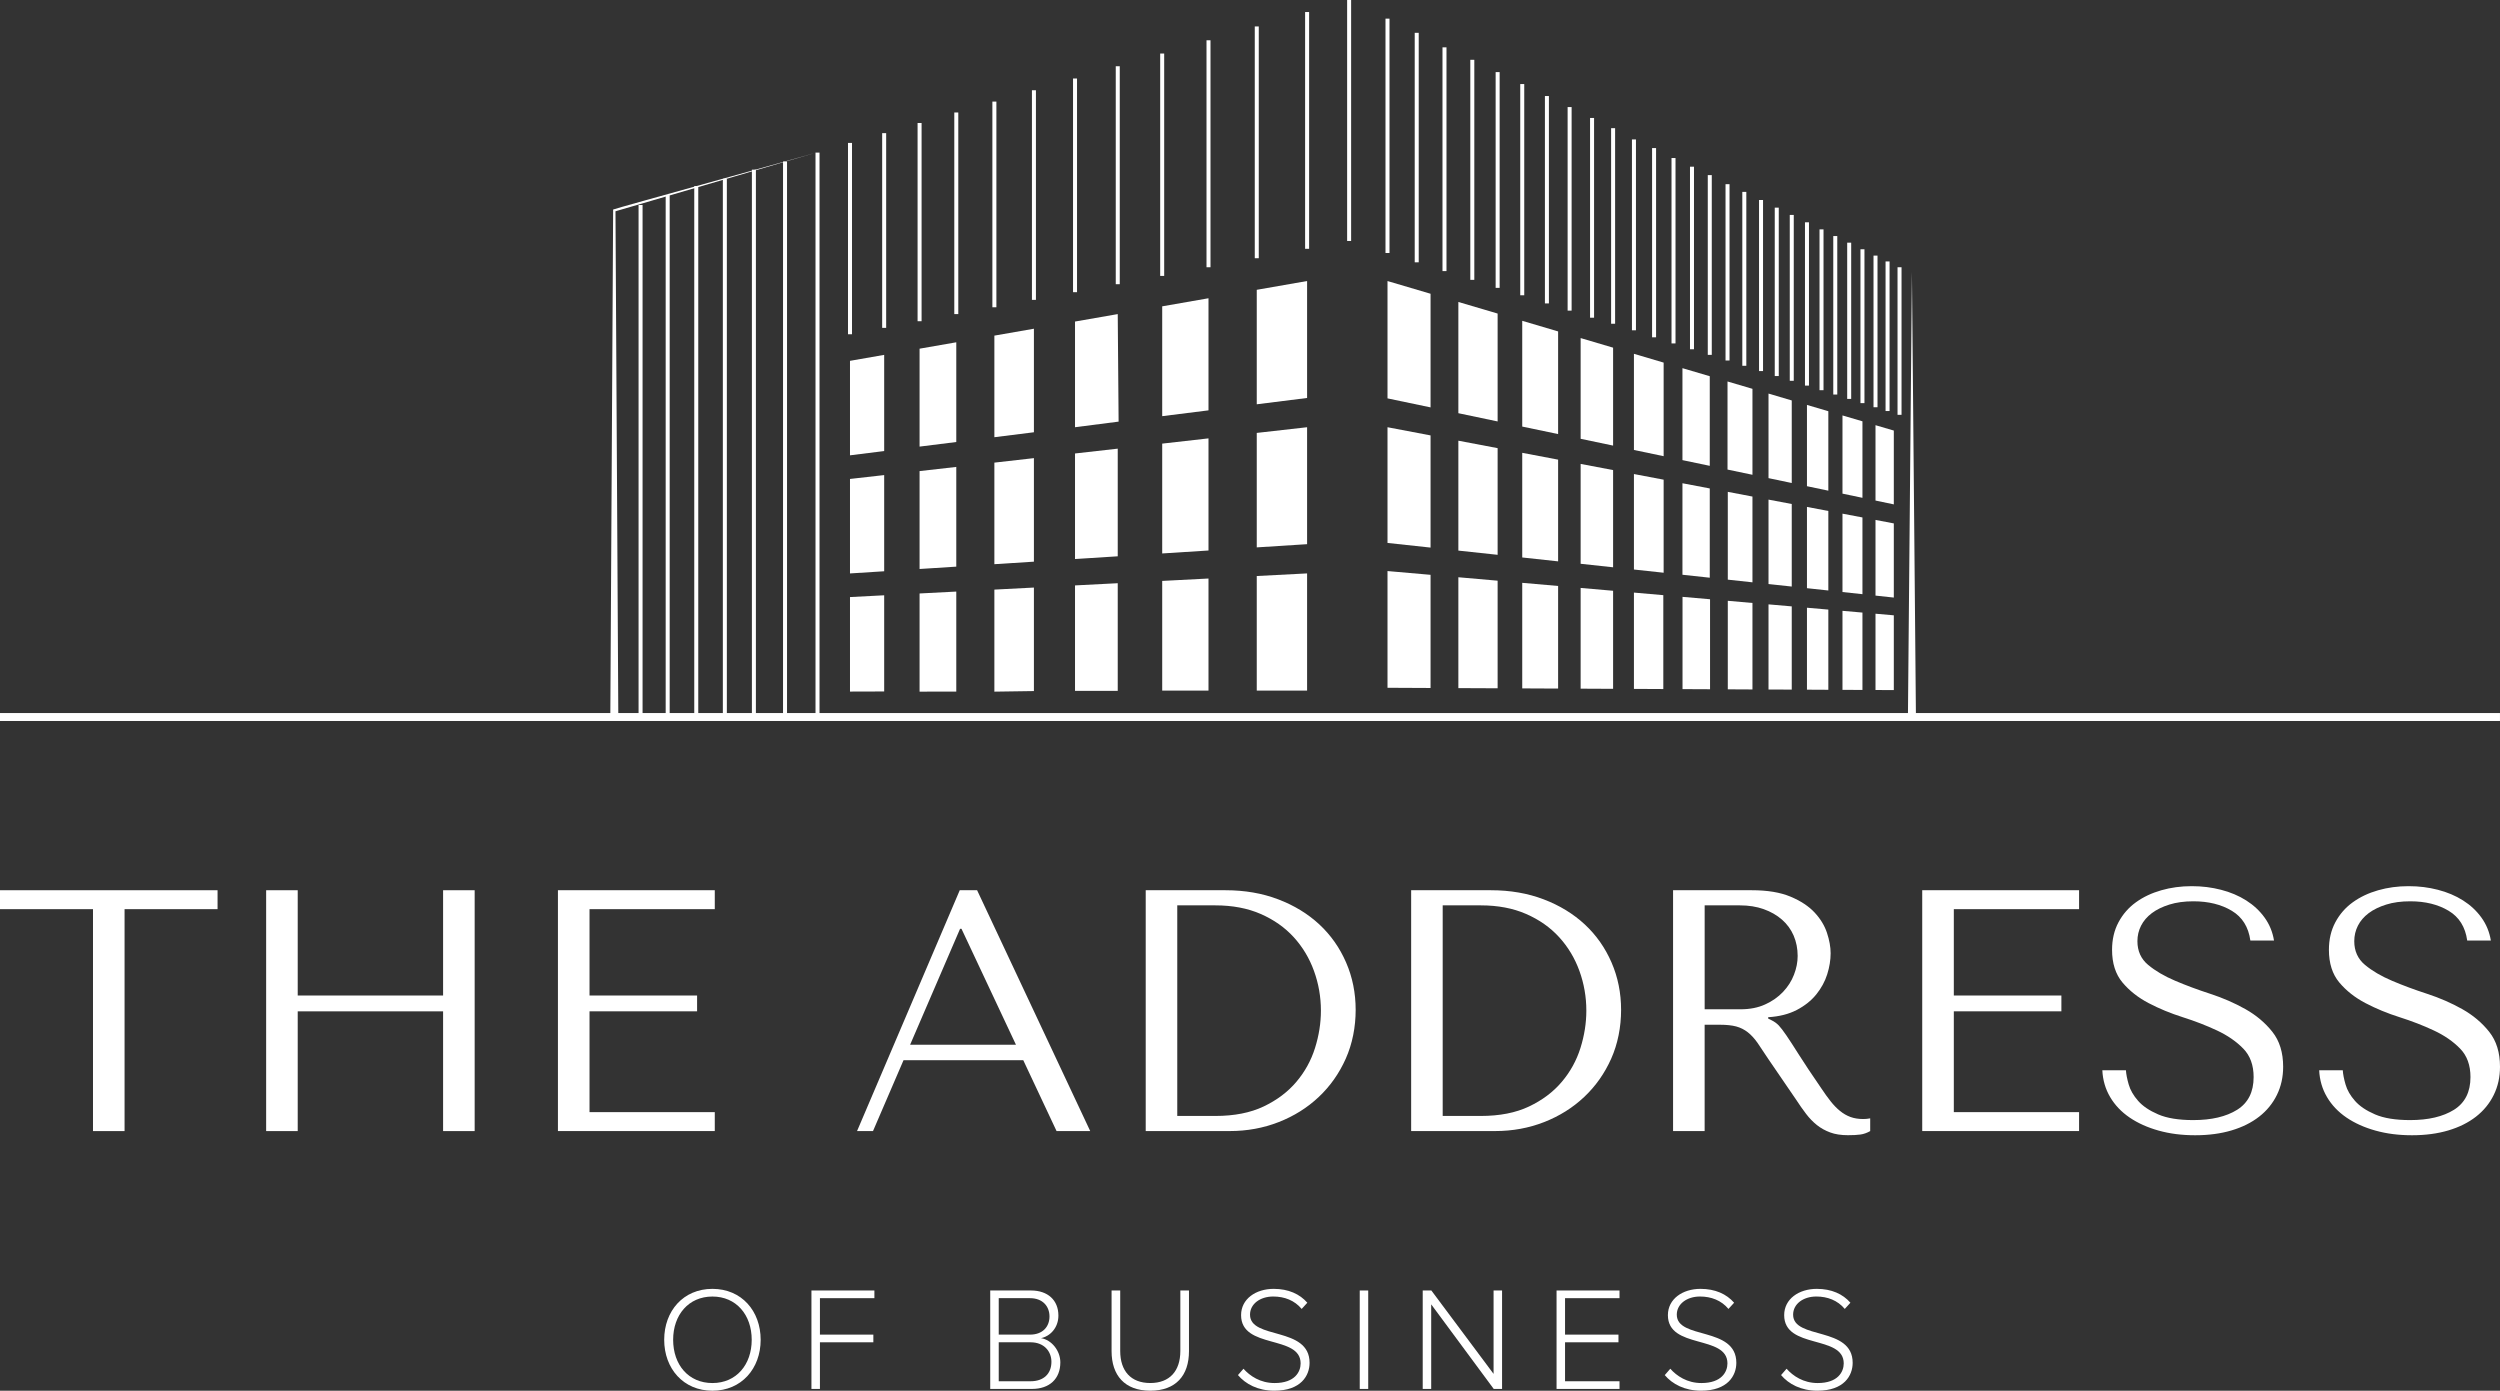 <svg width="302" height="168" viewBox="0 0 302 168" fill="none" xmlns="http://www.w3.org/2000/svg">
<rect x="0" y="0" width="302" height="168" fill="#333333" stroke="none"/>
<path d="M11.234 136.635V109.826H0V107.54H26.281V109.826H15.047V136.635H11.234Z" fill="white"/>
<path d="M35.964 136.635H32.151V107.54H35.964V120.258H53.526V107.54H57.339V136.635H53.526V122.171H35.964V136.635Z" fill="white"/>
<path d="M86.345 109.826H71.214V120.258H84.209V122.168H71.214V134.346H86.345V136.632H67.398V107.537H86.345V109.826Z" fill="white"/>
<path d="M109.145 128.074L105.458 136.635H103.531L115.938 107.54H118.034L131.699 136.635H127.633L123.611 128.074H109.145ZM115.978 112.197L109.942 126.203H122.727L116.147 112.197H115.978Z" fill="white"/>
<path d="M138.403 136.635V107.54H148.042C150.36 107.54 152.487 107.906 154.413 108.642C156.34 109.377 157.996 110.388 159.381 111.675C160.766 112.963 161.84 114.496 162.609 116.269C163.379 118.042 163.764 119.956 163.764 122.003C163.764 124.051 163.367 126.099 162.569 127.885C161.772 129.673 160.683 131.217 159.301 132.518C157.919 133.821 156.303 134.831 154.459 135.551C152.616 136.271 150.646 136.632 148.55 136.632H138.406L138.403 136.635ZM142.216 134.807H146.814C149.101 134.807 151.043 134.425 152.647 133.662C154.25 132.899 155.567 131.91 156.599 130.689C157.63 129.472 158.381 128.107 158.855 126.597C159.329 125.086 159.566 123.584 159.566 122.086C159.566 120.422 159.285 118.823 158.728 117.285C158.171 115.747 157.356 114.389 156.282 113.211C155.207 112.033 153.878 111.099 152.29 110.406C150.701 109.713 148.876 109.368 146.811 109.368H142.213V134.803L142.216 134.807Z" fill="white"/>
<path d="M170.467 136.635V107.54H180.107C182.424 107.54 184.551 107.906 186.478 108.642C188.405 109.377 190.06 110.388 191.445 111.675C192.83 112.963 193.905 114.496 194.674 116.269C195.443 118.042 195.828 119.956 195.828 122.003C195.828 124.051 195.431 126.099 194.634 127.885C193.837 129.673 192.747 131.217 191.365 132.518C189.983 133.821 188.368 134.831 186.524 135.551C184.68 136.271 182.711 136.632 180.615 136.632H170.47L170.467 136.635ZM174.281 134.807H178.879C181.166 134.807 183.108 134.425 184.711 133.662C186.315 132.899 187.632 131.91 188.663 130.689C189.694 129.472 190.445 128.107 190.919 126.597C191.393 125.086 191.63 123.584 191.63 122.086C191.63 120.422 191.35 118.823 190.793 117.285C190.236 115.747 189.42 114.389 188.346 113.211C187.272 112.033 185.942 111.099 184.354 110.406C182.766 109.713 180.941 109.368 178.876 109.368H174.277V134.803L174.281 134.807Z" fill="white"/>
<path d="M211.627 107.54C213.498 107.54 215.049 107.796 216.28 108.309C217.508 108.822 218.481 109.46 219.192 110.22C219.906 110.983 220.408 111.807 220.7 112.692C220.992 113.58 221.14 114.395 221.14 115.146C221.14 115.976 221.002 116.827 220.725 117.703C220.448 118.576 220.004 119.388 219.398 120.136C218.789 120.883 218.004 121.506 217.047 122.006C216.086 122.504 214.938 122.797 213.596 122.879V123.044L214.015 123.252C214.35 123.416 214.637 123.627 214.874 123.874C215.111 124.125 215.418 124.524 215.797 125.08C216.176 125.635 216.683 126.417 217.32 127.427C217.958 128.44 218.859 129.789 220.02 131.48C220.408 132.063 220.78 132.582 221.143 133.039C221.506 133.497 221.882 133.885 222.273 134.202C222.664 134.52 223.082 134.764 223.531 134.929C223.978 135.093 224.495 135.179 225.083 135.179C225.221 135.179 225.363 135.173 225.501 135.158C225.64 135.145 225.781 135.124 225.92 135.096V136.635C225.529 136.857 225.138 136.995 224.747 137.05C224.356 137.105 223.852 137.132 223.239 137.132C222.402 137.132 221.682 137.022 221.085 136.799C220.488 136.577 219.952 136.281 219.481 135.905C219.01 135.53 218.576 135.081 218.173 134.553C217.773 134.028 217.364 133.445 216.948 132.807L213.624 127.946C213.119 127.17 212.682 126.52 212.319 125.992C211.953 125.467 211.562 125.037 211.14 124.704C210.719 124.372 210.251 124.137 209.731 123.996C209.21 123.859 208.561 123.789 207.773 123.789H205.92V136.632H202.107V107.537H211.62L211.627 107.54ZM210.26 121.921C211.38 121.921 212.371 121.729 213.224 121.338C214.08 120.95 214.803 120.444 215.391 119.821C215.979 119.199 216.422 118.506 216.714 117.743C217.01 116.98 217.157 116.226 217.157 115.478C217.157 114.593 216.994 113.775 216.674 113.024C216.351 112.277 215.883 111.633 215.264 111.093C214.646 110.552 213.91 110.131 213.055 109.826C212.199 109.521 211.239 109.368 210.174 109.368H205.923V121.921H210.26Z" fill="white"/>
<path d="M251.152 109.826H236.021V120.258H249.016V122.168H236.021V134.346H251.152V136.632H232.205V107.537H251.152V109.826Z" fill="white"/>
<path d="M256.812 129.279C256.839 129.749 256.95 130.326 257.147 131.004C257.341 131.684 257.72 132.341 258.28 132.978C258.837 133.616 259.649 134.163 260.711 134.62C261.773 135.078 263.183 135.307 264.943 135.307C267.15 135.307 268.917 134.892 270.246 134.062C271.573 133.232 272.238 131.913 272.238 130.113C272.238 128.672 271.819 127.521 270.979 126.664C270.142 125.806 269.086 125.077 267.815 124.482C266.544 123.886 265.168 123.352 263.688 122.882C262.207 122.412 260.831 121.845 259.56 121.179C258.289 120.514 257.233 119.684 256.396 118.686C255.559 117.688 255.137 116.372 255.137 114.737C255.137 113.488 255.396 112.38 255.913 111.413C256.43 110.442 257.132 109.64 258.012 109.002C258.892 108.364 259.914 107.879 261.078 107.546C262.238 107.213 263.463 107.049 264.752 107.049C266.042 107.049 267.165 107.195 268.298 107.485C269.431 107.775 270.446 108.205 271.342 108.773C272.238 109.341 272.979 110.033 273.567 110.851C274.155 111.669 274.534 112.591 274.7 113.617H271.844C271.619 111.981 270.871 110.784 269.597 110.021C268.323 109.258 266.778 108.877 264.959 108.877C263.866 108.877 262.9 109.008 262.062 109.271C261.222 109.533 260.514 109.881 259.942 110.308C259.369 110.739 258.935 111.242 258.64 111.825C258.344 112.408 258.2 113.031 258.2 113.696C258.2 114.886 258.634 115.844 259.502 116.565C260.37 117.285 261.456 117.923 262.758 118.475C264.06 119.031 265.476 119.556 267.002 120.053C268.529 120.551 269.942 121.17 271.247 121.903C272.549 122.638 273.635 123.551 274.503 124.646C275.371 125.742 275.805 127.146 275.805 128.864C275.805 130.113 275.552 131.248 275.048 132.273C274.543 133.299 273.829 134.172 272.906 134.892C271.982 135.612 270.868 136.168 269.566 136.555C268.264 136.943 266.802 137.138 265.177 137.138C263.552 137.138 262.112 136.952 260.767 136.577C259.422 136.201 258.252 135.676 257.258 134.999C256.264 134.321 255.479 133.497 254.907 132.527C254.334 131.556 254.017 130.476 253.962 129.285H256.812V129.279Z" fill="white"/>
<path d="M283.007 129.279C283.035 129.749 283.145 130.326 283.342 131.004C283.536 131.684 283.915 132.341 284.475 132.978C285.032 133.616 285.845 134.163 286.906 134.62C287.968 135.078 289.378 135.307 291.138 135.307C293.345 135.307 295.112 134.892 296.441 134.062C297.768 133.232 298.433 131.913 298.433 130.113C298.433 128.672 298.014 127.521 297.174 126.664C296.337 125.806 295.281 125.077 294.01 124.482C292.739 123.886 291.363 123.352 289.883 122.882C288.402 122.412 287.027 121.845 285.755 121.179C284.484 120.514 283.429 119.684 282.591 118.686C281.754 117.688 281.333 116.372 281.333 114.737C281.333 113.488 281.591 112.38 282.108 111.413C282.625 110.442 283.327 109.64 284.207 109.002C285.087 108.364 286.109 107.879 287.273 107.546C288.433 107.213 289.658 107.049 290.948 107.049C292.237 107.049 293.361 107.195 294.493 107.485C295.626 107.775 296.642 108.205 297.537 108.773C298.433 109.341 299.175 110.033 299.762 110.851C300.35 111.669 300.729 112.591 300.895 113.617H298.039C297.814 111.981 297.066 110.784 295.792 110.021C294.518 109.258 292.973 108.877 291.154 108.877C290.061 108.877 289.095 109.008 288.258 109.271C287.417 109.533 286.71 109.881 286.137 110.308C285.565 110.739 285.131 111.242 284.835 111.825C284.54 112.408 284.395 113.031 284.395 113.696C284.395 114.886 284.829 115.844 285.697 116.565C286.565 117.285 287.651 117.923 288.953 118.475C290.255 119.031 291.671 119.556 293.198 120.053C294.724 120.551 296.137 121.17 297.442 121.903C298.744 122.638 299.83 123.551 300.698 124.646C301.566 125.742 302 127.146 302 128.864C302 130.113 301.748 131.248 301.243 132.273C300.738 133.299 300.024 134.172 299.101 134.892C298.177 135.612 297.063 136.168 295.761 136.555C294.459 136.943 292.997 137.138 291.372 137.138C289.747 137.138 288.307 136.952 286.962 136.577C285.617 136.201 284.447 135.676 283.453 134.999C282.459 134.321 281.674 133.497 281.102 132.527C280.529 131.556 280.212 130.476 280.157 129.285H283.007V129.279Z" fill="white"/>
<path d="M80.235 161.847C80.235 158.371 82.537 155.694 86.061 155.694C89.586 155.694 91.888 158.368 91.888 161.847C91.888 165.326 89.567 168 86.061 168C82.556 168 80.235 165.326 80.235 161.847ZM90.807 161.847C90.807 158.835 88.936 156.622 86.061 156.622C83.187 156.622 81.316 158.832 81.316 161.847C81.316 164.863 83.168 167.072 86.061 167.072C88.955 167.072 90.807 164.844 90.807 161.847Z" fill="white"/>
<path d="M98.022 167.783V155.89H105.627V156.818H99.047V161.222H105.501V162.149H99.047V167.783H98.022Z" fill="white"/>
<path d="M119.619 167.783V155.89H124.546C126.559 155.89 127.855 157.049 127.855 158.92C127.855 160.419 126.83 161.435 125.75 161.649C127.027 161.844 128.089 163.166 128.089 164.573C128.089 166.553 126.793 167.783 124.654 167.783H119.619ZM126.778 159.027C126.778 157.816 125.968 156.818 124.423 156.818H120.647V161.222H124.423C125.968 161.222 126.778 160.26 126.778 159.027ZM127.012 164.502C127.012 163.291 126.165 162.149 124.494 162.149H120.647V166.856H124.494C126.076 166.856 127.012 165.946 127.012 164.502Z" fill="white"/>
<path d="M134.278 163.218V155.89H135.322V163.199C135.322 165.607 136.599 167.069 138.953 167.069C141.308 167.069 142.585 165.607 142.585 163.199V155.89H143.629V163.218C143.629 166.16 142.047 167.997 138.953 167.997C135.86 167.997 134.278 166.141 134.278 163.218Z" fill="white"/>
<path d="M149.547 166.108L150.212 165.342C150.985 166.215 152.243 167.072 153.97 167.072C156.417 167.072 157.116 165.717 157.116 164.701C157.116 161.206 149.923 163.025 149.923 158.868C149.923 156.924 151.686 155.694 153.862 155.694C155.641 155.694 157.008 156.317 157.925 157.37L157.242 158.118C156.38 157.083 155.155 156.619 153.807 156.619C152.207 156.619 151.003 157.529 151.003 158.813C151.003 161.862 158.196 160.187 158.196 164.628C158.196 166.163 157.171 167.997 153.933 167.997C151.954 167.997 150.461 167.194 149.544 166.108H149.547Z" fill="white"/>
<path d="M164.256 167.783V155.89H165.281V167.783H164.256Z" fill="white"/>
<path d="M180.442 167.783L172.889 157.565V167.783H171.864V155.89H172.908L180.424 165.964V155.89H181.449V167.783H180.442Z" fill="white"/>
<path d="M188.032 167.783V155.89H195.637V156.818H189.057V161.222H195.511V162.149H189.057V166.856H195.637V167.783H188.032Z" fill="white"/>
<path d="M201.107 166.108L201.771 165.342C202.544 166.215 203.803 167.072 205.529 167.072C207.976 167.072 208.675 165.717 208.675 164.701C208.675 161.206 201.482 163.025 201.482 158.868C201.482 156.924 203.246 155.694 205.419 155.694C207.198 155.694 208.564 156.317 209.481 157.37L208.798 158.118C207.936 157.083 206.711 156.619 205.363 156.619C203.763 156.619 202.556 157.529 202.556 158.813C202.556 161.862 209.749 160.187 209.749 164.628C209.749 166.163 208.724 167.997 205.486 167.997C203.507 167.997 202.015 167.194 201.097 166.108H201.107Z" fill="white"/>
<path d="M215.154 166.108L215.819 165.342C216.591 166.215 217.85 167.072 219.577 167.072C222.023 167.072 222.722 165.717 222.722 164.701C222.722 161.206 215.529 163.025 215.529 158.868C215.529 156.924 217.293 155.694 219.469 155.694C221.248 155.694 222.614 156.317 223.531 157.37L222.848 158.118C221.986 157.083 220.761 156.619 219.413 156.619C217.813 156.619 216.609 157.529 216.609 158.813C216.609 161.862 223.802 160.187 223.802 164.628C223.802 166.163 222.777 167.997 219.54 167.997C217.561 167.997 216.068 167.194 215.151 166.108H215.154Z" fill="white"/>
<path d="M157.897 48.075V33.947L151.816 35.009V48.838L157.897 48.075Z" fill="white"/>
<path d="M145.986 36.029V49.571L140.394 50.272V37.005L145.986 36.029Z" fill="white"/>
<path d="M135.023 37.942L129.862 38.843V51.609L135.128 50.932L135.023 37.942Z" fill="white"/>
<path d="M124.897 39.709L120.12 40.543V52.815L124.897 52.217V39.709Z" fill="white"/>
<path d="M115.519 41.348L111.084 42.121V53.95L115.519 53.395V41.348Z" fill="white"/>
<path d="M106.809 42.868L102.679 43.589V55.003L106.809 54.487" fill="white"/>
<path d="M157.897 51.609L151.816 52.296V66.124L157.897 65.737V51.609Z" fill="white"/>
<path d="M145.986 52.955L140.394 53.59V66.857L145.986 66.5V52.955Z" fill="white"/>
<path d="M135.023 54.197V67.202L129.862 67.531V54.78L135.023 54.197Z" fill="white"/>
<path d="M124.897 55.342V67.849L120.12 68.154V55.885L124.897 55.342Z" fill="white"/>
<path d="M115.519 56.404V68.45L111.084 68.734V56.907L115.519 56.404Z" fill="white"/>
<path d="M106.809 57.39L102.679 57.857V69.271L106.809 69.009V57.39Z" fill="white"/>
<path d="M102.679 72.125V83.542L106.809 83.53V71.911L102.679 72.125Z" fill="white"/>
<path d="M111.084 71.691L115.519 71.462V83.542L111.084 83.551V71.691Z" fill="white"/>
<path d="M120.12 71.224L124.897 70.977V83.481L120.12 83.551V71.224Z" fill="white"/>
<path d="M129.862 70.718L135.023 70.452V83.457H129.862V70.718Z" fill="white"/>
<path d="M140.394 70.174L145.986 69.885V83.426H140.394V70.174Z" fill="white"/>
<path d="M151.816 69.582L157.897 69.268V83.426H151.816V69.582Z" fill="white"/>
<path d="M172.812 35.486V49.213L167.611 48.124V33.95L172.812 35.486Z" fill="white"/>
<path d="M180.913 37.878V50.91L176.17 49.915V36.477L180.913 37.878Z" fill="white"/>
<path d="M188.22 40.036V52.436L183.886 51.53V38.754L188.22 40.036Z" fill="white"/>
<path d="M194.862 41.998V53.828L190.941 53.007V40.839L194.862 41.998Z" fill="white"/>
<path d="M200.968 43.802V55.107L197.379 54.356V42.74L200.968 43.802Z" fill="white"/>
<path d="M206.539 45.447V56.273L203.24 55.583V44.474L206.539 45.447Z" fill="white"/>
<path d="M211.697 46.97V57.353L208.684 56.724V46.082L211.697 46.97Z" fill="white"/>
<path d="M216.443 48.374V58.348L213.636 57.759V47.544L216.443 48.374Z" fill="white"/>
<path d="M220.863 49.677V59.273L218.281 58.733V48.914L220.863 49.677Z" fill="white"/>
<path d="M224.984 50.895V60.136L222.571 59.63V50.184L224.984 50.895Z" fill="white"/>
<path d="M228.773 52.012V60.93L226.56 60.466V51.362L228.773 52.012Z" fill="white"/>
<path d="M172.812 52.598V66.149L167.611 65.587V51.609L172.812 52.598Z" fill="white"/>
<path d="M180.913 54.136V67.022L176.17 66.512V53.236L180.913 54.136Z" fill="white"/>
<path d="M188.22 55.525V67.812L183.886 67.342V54.701L188.22 55.525Z" fill="white"/>
<path d="M194.862 56.785V68.529L190.941 68.105V56.041L194.862 56.785Z" fill="white"/>
<path d="M200.968 57.945V69.186L197.379 68.798V57.264L200.968 57.945Z" fill="white"/>
<path d="M206.539 59.004V69.787L203.24 69.43V58.376L206.539 59.004Z" fill="white"/>
<path d="M211.697 59.984V70.345L208.718 70.022V59.416L211.697 59.984Z" fill="white"/>
<path d="M216.443 60.884V70.855L213.636 70.553V60.353L216.443 60.884Z" fill="white"/>
<path d="M220.863 61.727V71.331L218.281 71.053V61.235L220.863 61.727Z" fill="white"/>
<path d="M224.984 62.508V71.777L222.571 71.517V62.05L224.984 62.508Z" fill="white"/>
<path d="M228.773 63.228V72.186L226.56 71.948V62.807L228.773 63.228Z" fill="white"/>
<path d="M172.812 69.439V83.109L167.611 83.084V68.984L172.812 69.439Z" fill="white"/>
<path d="M180.913 70.147V83.145L176.17 83.124V69.732L180.913 70.147Z" fill="white"/>
<path d="M188.22 70.785V83.179L183.886 83.158V70.406L188.22 70.785Z" fill="white"/>
<path d="M194.862 71.365V83.21L190.941 83.191V71.023L194.862 71.365Z" fill="white"/>
<path d="M200.928 71.896V83.237L197.379 83.219V71.585L200.928 71.896Z" fill="white"/>
<path d="M206.573 72.39V83.261L203.249 83.246V72.1L206.573 72.39Z" fill="white"/>
<path d="M211.697 72.839V83.286L208.718 83.271V72.576L211.697 72.839Z" fill="white"/>
<path d="M216.443 73.251V83.304L213.636 83.292V73.007L216.443 73.251Z" fill="white"/>
<path d="M220.863 73.638V83.326L218.281 83.313V73.413L220.863 73.638Z" fill="white"/>
<path d="M224.984 73.999V83.344L222.571 83.335V73.788L224.984 73.999Z" fill="white"/>
<path d="M228.773 74.331V83.362L226.56 83.353V74.136L228.773 74.331Z" fill="white"/>
<path d="M301.997 86.136H0V87.095H301.997V86.136Z" fill="white"/>
<path d="M73.726 86.616C73.726 86.509 74.067 25.408 74.067 25.31C74.144 25.225 98.505 18.504 98.594 18.434L74.249 25.551L74.35 25.417L74.692 86.616H73.726Z" fill="white"/>
<path d="M230.478 86.616L230.961 32.843L231.445 86.616H230.478Z" fill="white"/>
<path d="M77.622 24.761H77.139V86.619H77.622V24.761Z" fill="white"/>
<path d="M80.897 23.57H80.414V86.616H80.897V23.57Z" fill="white"/>
<path d="M84.35 22.475H83.867V86.616H84.35V22.475Z" fill="white"/>
<path d="M87.803 21.593H87.32V86.616H87.803V21.593Z" fill="white"/>
<path d="M91.312 20.494H90.829V86.616H91.312V20.494Z" fill="white"/>
<path d="M95.073 19.511H94.59V86.616H95.073V19.511Z" fill="white"/>
<path d="M98.998 18.434H98.514V86.616H98.998V18.434Z" fill="white"/>
<path d="M102.922 17.265H102.438V40.378H102.922V17.265Z" fill="white"/>
<path d="M107.049 16.084H106.566V39.606H107.049V16.084Z" fill="white"/>
<path d="M111.327 14.857H110.844V38.803H111.327V14.857Z" fill="white"/>
<path d="M115.762 13.588H115.279V37.942H115.762V13.588Z" fill="white"/>
<path d="M120.364 12.272H119.88V37.118H120.364V12.272Z" fill="white"/>
<path d="M125.14 10.902H124.657V36.224H125.14V10.902Z" fill="white"/>
<path d="M130.105 9.483H129.622V35.296H130.105V9.483Z" fill="white"/>
<path d="M135.266 8.002H134.783V34.332H135.266V8.002Z" fill="white"/>
<path d="M140.634 6.467H140.151V33.331H140.634V6.467Z" fill="white"/>
<path d="M146.229 4.865H145.746V32.284H146.229V4.865Z" fill="white"/>
<path d="M152.059 3.195H151.576V31.194H152.059V3.195Z" fill="white"/>
<path d="M158.141 1.453H157.657V30.056H158.141V1.453Z" fill="white"/>
<path d="M163.216 0H162.733V29.11H163.216V0Z" fill="white"/>
<path d="M167.851 2.252H167.368V30.563H167.851V2.252Z" fill="white"/>
<path d="M171.381 3.965H170.898V31.689H171.381V3.965Z" fill="white"/>
<path d="M174.736 5.719H174.253V32.748H174.736V5.719Z" fill="white"/>
<path d="M178.097 7.224H177.614V33.807H178.097V7.224Z" fill="white"/>
<path d="M181.156 8.71H180.673V34.774H181.156V8.71Z" fill="white"/>
<path d="M184.129 10.154H183.646V35.669H184.129V10.154Z" fill="white"/>
<path d="M187.109 11.601H186.626V36.654H187.109V11.601Z" fill="white"/>
<path d="M189.851 12.934H189.368V37.524H189.851V12.934Z" fill="white"/>
<path d="M192.563 14.25H192.079V38.379H192.563V14.25Z" fill="white"/>
<path d="M195.105 15.483H194.622V39.108H195.105V15.483Z" fill="white"/>
<path d="M197.623 16.844H197.139V39.899H197.623V16.844Z" fill="white"/>
<path d="M200.054 17.888H199.571V40.747H200.054V17.888Z" fill="white"/>
<path d="M202.402 19.09H201.919V41.486H202.402V19.09Z" fill="white"/>
<path d="M204.634 20.137H204.151V42.191H204.634V20.137Z" fill="white"/>
<path d="M206.782 21.153H206.299V42.868H206.782V21.153Z" fill="white"/>
<path d="M208.927 22.249H208.444V43.549H208.927V22.249Z" fill="white"/>
<path d="M210.956 23.18H210.472V44.187H210.956V23.18Z" fill="white"/>
<path d="M212.975 24.16H212.491V44.825H212.975V24.16Z" fill="white"/>
<path d="M214.874 25.084H214.39V45.426H214.874V25.084Z" fill="white"/>
<path d="M216.686 25.963H216.203V46H216.686V25.963Z" fill="white"/>
<path d="M218.524 26.855H218.041V46.58H218.524V26.855Z" fill="white"/>
<path d="M220.281 27.709H219.798V47.135H220.281V27.709Z" fill="white"/>
<path d="M221.943 28.515H221.46V47.66H221.943V28.515Z" fill="white"/>
<path d="M223.624 29.314H223.141V48.188H223.624V29.314Z" fill="white"/>
<path d="M225.227 30.111H224.744V48.698H225.227V30.111Z" fill="white"/>
<path d="M226.803 30.877H226.32V49.195H226.803V30.877Z" fill="white"/>
<path d="M228.259 31.582H227.776V49.653H228.259V31.582Z" fill="white"/>
<path d="M229.706 32.284H229.222V50.111H229.706V32.284Z" fill="white"/>
</svg>
